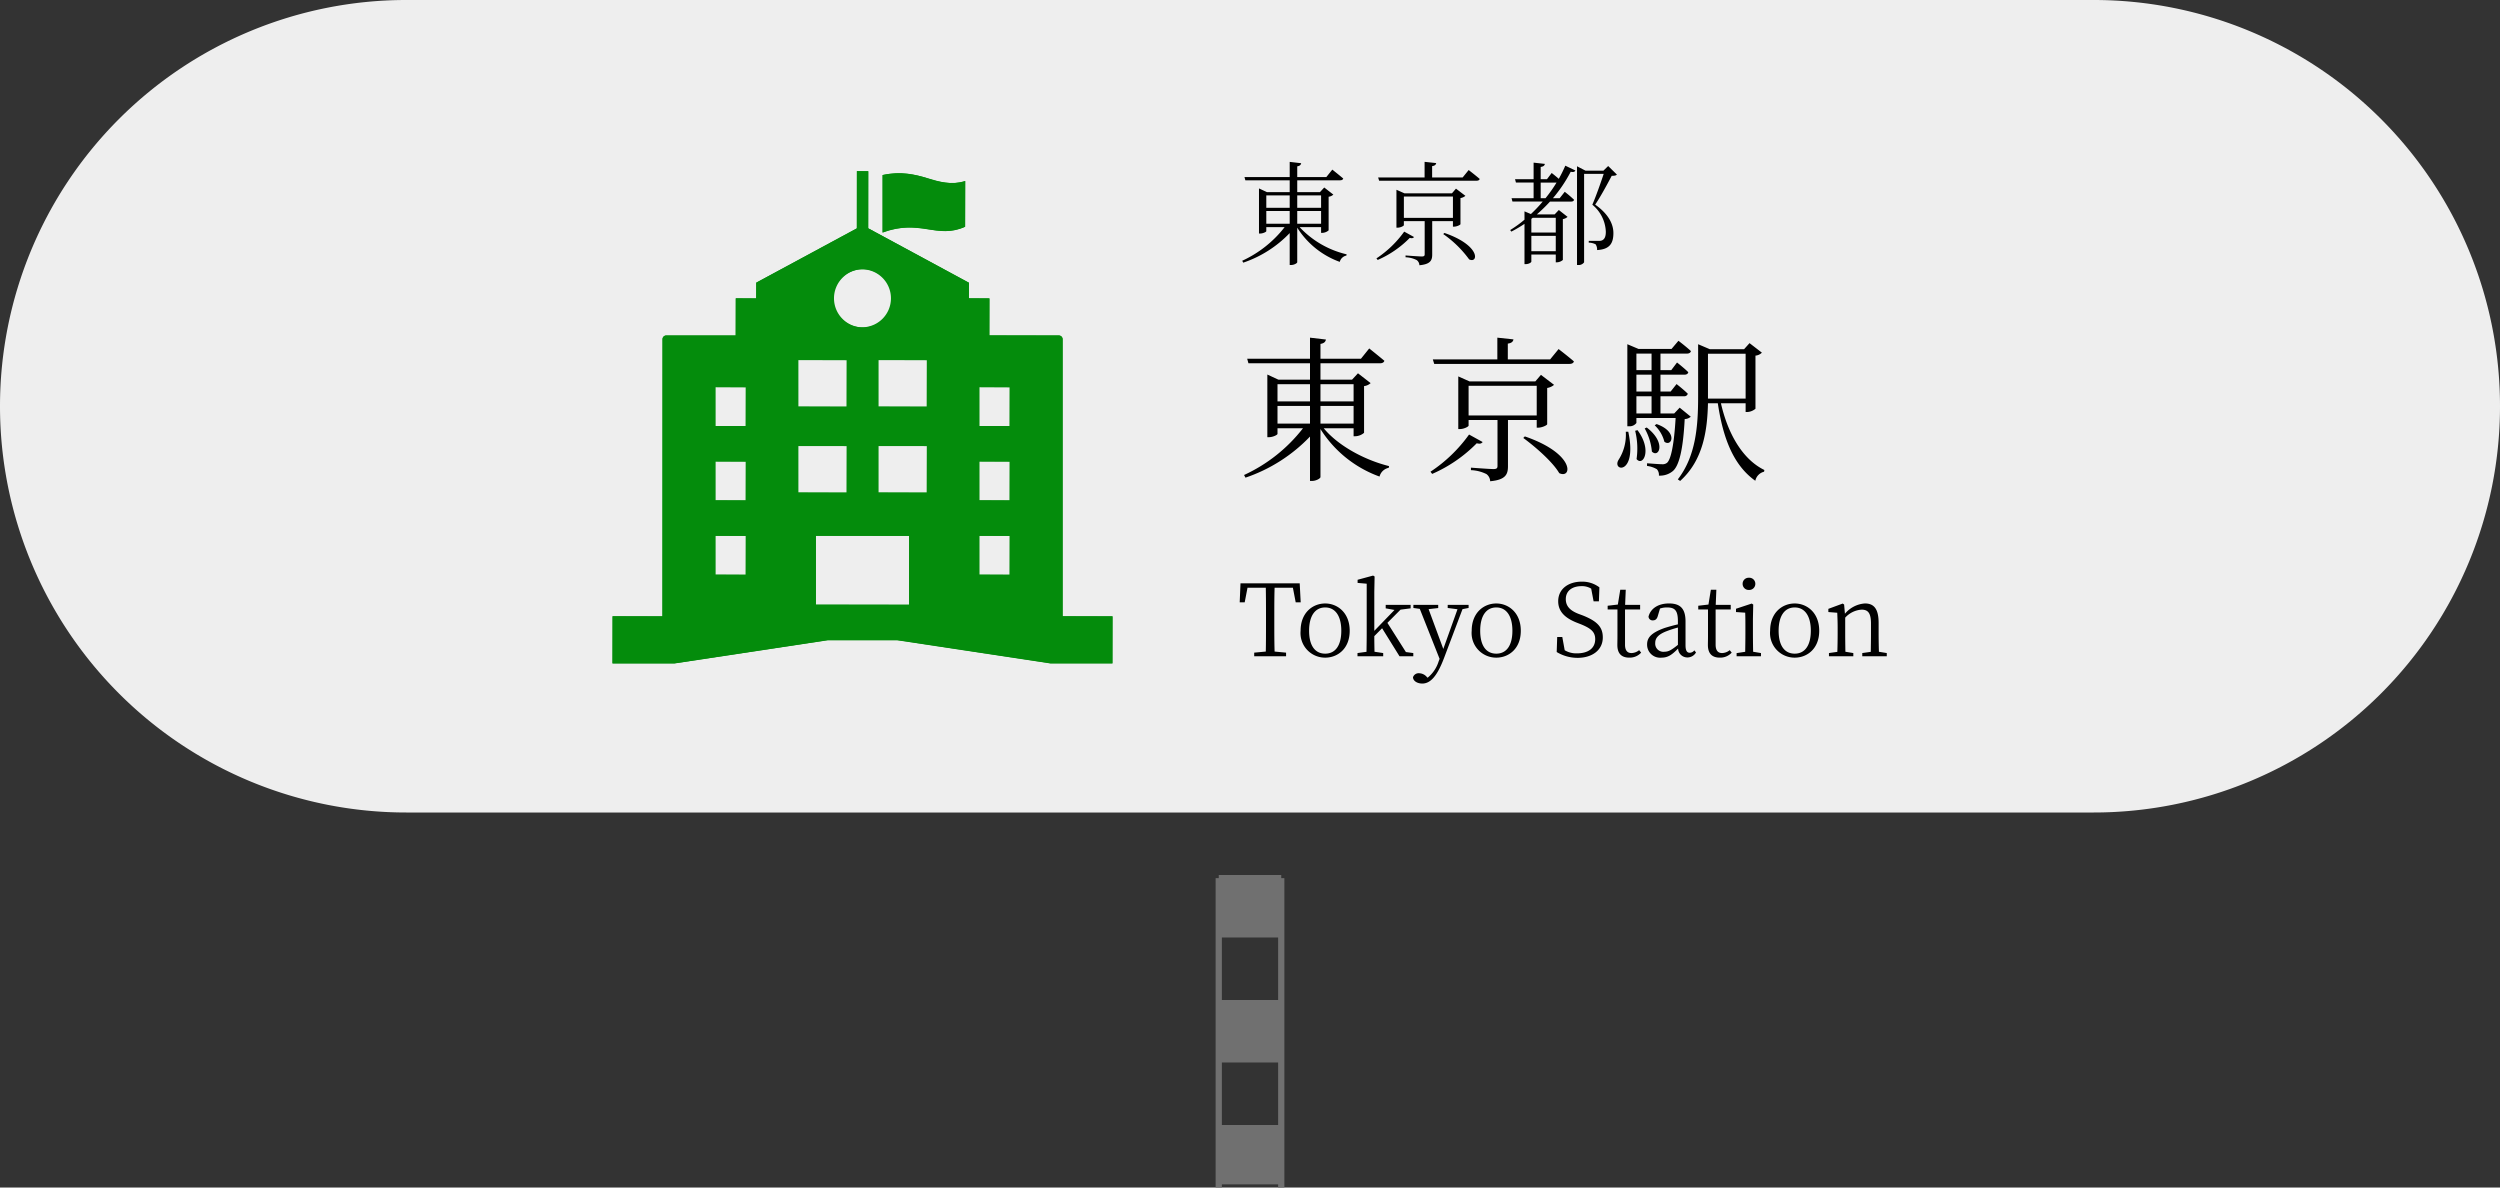 <svg xmlns="http://www.w3.org/2000/svg" width="400" height="190" viewBox="0 0 400 190">
  <rect x="0" y="0" width="400" height="190" fill="#333333" stroke="none"/>
  <g id="グループ_92" data-name="グループ 92" transform="translate(12483 15903)">
    <path id="パス_250" data-name="パス 250" d="M65,0H335a65,65,0,0,1,0,130H65A65,65,0,0,1,65,0Z" transform="translate(-12483 -15903)" fill="#eee"/>
    <path id="パス_251" data-name="パス 251" d="M6.4-10.05h5.2v2.825H6.4Zm5.2-3.475v2.75H6.4v-2.75Zm6.975,0v2.75h-5.3v-2.75Zm-5.3,6.3V-10.05h5.3v2.825Zm5.3.75V-5.2h.25a2.254,2.254,0,0,0,1.425-.55v-7.475A1.867,1.867,0,0,0,21.3-13.7l-2.025-1.575-.95,1.025h-5.05v-2.625H22.8c.35,0,.625-.125.7-.4-.95-.8-2.425-1.975-2.425-1.975L19.75-17.6H13.275v-2.375c.6-.1.8-.35.875-.7l-2.55-.3V-17.6H1.55l.2.725H11.6v2.625H6.55l-1.775-.825V-5.05h.25c.65,0,1.375-.375,1.375-.525v-.9h4.075A25.311,25.311,0,0,1,1.05,1l.225.425A25.688,25.688,0,0,0,11.6-5.15v7.1h.325c.65,0,1.35-.4,1.35-.625V-6.35a18.65,18.65,0,0,0,9.45,7.6A1.908,1.908,0,0,1,24.2-.15l.05-.275c-3.85-.95-8.125-3.225-10.45-6.05Zm18.475,1A23.494,23.494,0,0,1,30.875.475l.275.35a22.724,22.724,0,0,0,7.125-4.9c.55.125.75.05.95-.2Zm-.075-3.05v-4.75h10.9v4.75Zm10.9.725v1.225h.25c.575,0,1.4-.375,1.425-.55v-5.8a2.257,2.257,0,0,0,1.1-.5l-2.1-1.6-.9,1.05H37.125l-1.8-.8V-6.35h.25c.675,0,1.4-.4,1.4-.55v-.9H41.6V-.45c0,.35-.125.5-.65.5-.6,0-3.6-.225-3.6-.225v.4A6.043,6.043,0,0,1,39.825.85a1.463,1.463,0,0,1,.6,1.15c2.475-.225,2.85-1.1,2.85-2.4V-7.8Zm-2.15,2.875C47.675-3.5,50.45-1.075,51.475.7c2.05,1,2.65-3.075-5.5-5.875Zm4.3-12.575H43.25v-2.525c.6-.075.85-.325.9-.675l-2.575-.275V-17.5H31.25l.225.725h21.65c.35,0,.625-.125.7-.4-.95-.825-2.45-1.975-2.45-1.975Zm12.1,11.575A7.394,7.394,0,0,1,61-1.475c-1.225,1.9,3.025,2.65,1.525-4.45Zm1.5-.15A11.757,11.757,0,0,1,63.85-1.55C64.875-.3,66.4-2.975,64-6.175ZM65.15-6.45a9.148,9.148,0,0,1,1.15,3.7c1.1,1.1,2.375-1.4-.825-3.85Zm1.6-.5A5.456,5.456,0,0,1,68.3-4.325c1.175.925,2.25-1.6-1.25-2.825ZM63.825-11.6H66.25v2.75H63.825Zm2.425-6.825v2.65H63.825v-2.65Zm0,6.075H63.825v-2.7H66.25Zm4.5,2.575-.875.925h-2.2V-11.6h3.75a.568.568,0,0,0,.625-.4c-.675-.675-1.8-1.55-1.8-1.55l-.95,1.2H67.675v-2.7H71.5c.325,0,.575-.125.625-.4-.65-.65-1.8-1.55-1.8-1.55L69.4-15.775H67.675v-2.65H71.9c.35,0,.575-.125.65-.4-.775-.725-2-1.65-2-1.65l-1.1,1.3h-5.3l-1.775-.75V-6.8H62.6a1.354,1.354,0,0,0,1.225-.525v-.8H70.1c-.25,4.3-.75,6.625-1.375,7.175a1.162,1.162,0,0,1-.825.225c-.45,0-1.625-.1-2.375-.15V-.45A4.092,4.092,0,0,1,67.1.075,1.373,1.373,0,0,1,67.425,1.1,3.23,3.23,0,0,0,69.65.375c1-.85,1.65-3.4,1.9-8.325a1.552,1.552,0,0,0,.975-.375Zm4.525-1.85V-18.4H81.3v7.175H75.275Zm6.025,1.15v1.4h.225a2.215,2.215,0,0,0,1.35-.525v-8.5a1.634,1.634,0,0,0,1.025-.475L81.925-20.1l-.875.975H75.575l-1.875-.8V-11.6c0,4.775-.35,9.55-3.25,13.3l.375.25c3.725-3.35,4.35-8.175,4.45-12.425H76.85c.85,5.675,2.525,9.925,6,12.4a1.884,1.884,0,0,1,1.4-1.45L84.3.2c-3.6-1.75-5.9-6.025-6.95-10.675Z" transform="translate(-12285 -15828)"/>
    <path id="パス_252" data-name="パス 252" d="M4.608-7.236H8.352V-5.2H4.608Zm3.744-2.5v1.98H4.608v-1.98Zm5.022,0v1.98H9.558v-1.98ZM9.558-5.2V-7.236h3.816V-5.2Zm3.816.54v.918h.18a1.623,1.623,0,0,0,1.026-.4V-9.522a1.344,1.344,0,0,0,.756-.342L13.878-11l-.684.738H9.558v-1.89h6.858c.252,0,.45-.09.5-.288-.684-.576-1.746-1.422-1.746-1.422l-.954,1.188H9.558v-1.71c.432-.072.576-.252.63-.5L8.352-15.1v2.43H1.116l.144.522H8.352v1.89H4.716l-1.278-.594v7.218h.18c.468,0,.99-.27.99-.378v-.648H7.542A18.224,18.224,0,0,1,.756.72l.162.306A18.5,18.5,0,0,0,8.352-3.708V1.4h.234c.468,0,.972-.288.972-.45V-4.572A13.428,13.428,0,0,0,16.362.9,1.374,1.374,0,0,1,17.424-.108l.036-.2A14.976,14.976,0,0,1,9.936-4.662Zm13.3.72A16.916,16.916,0,0,1,22.23.342l.2.252a16.361,16.361,0,0,0,5.13-3.528c.4.09.54.036.684-.144Zm-.054-2.2v-3.42H34.47v3.42Zm7.848.522v.882h.18c.414,0,1.008-.27,1.026-.4V-9.306a1.625,1.625,0,0,0,.792-.36l-1.512-1.152-.648.756H26.73l-1.3-.576v6.066h.18c.486,0,1.008-.288,1.008-.4v-.648h3.33V-.324c0,.252-.09.36-.468.36-.432,0-2.592-.162-2.592-.162V.162a4.351,4.351,0,0,1,1.782.45,1.053,1.053,0,0,1,.432.828c1.782-.162,2.052-.792,2.052-1.728V-5.616Zm-1.548,2.07A17.406,17.406,0,0,1,37.062.5c1.476.72,1.908-2.214-3.96-4.23Zm3.1-9.054H31.14v-1.818c.432-.054.612-.234.648-.486l-1.854-.2v2.5H22.5l.162.522H38.25c.252,0,.45-.09.5-.288-.684-.594-1.764-1.422-1.764-1.422ZM48.51-9.288v-2.5h2.538a22.588,22.588,0,0,1-1.764,2.5Zm2.412,3.132V-3.8H47.016V-5.976l.216-.18ZM47.016-.81V-3.258h3.906V-.81Zm2.5-11.52H48.51v-1.962c.45-.054.63-.234.666-.486l-1.8-.2v2.646h-2.97l.144.54h2.826v2.5H43.848l.144.54h4.842a21.836,21.836,0,0,1-1.89,2l-1.026-.432V-5.85a18.436,18.436,0,0,1-2.286,1.656l.18.252a20.227,20.227,0,0,0,2.106-1.242V1.26h.18c.558,0,.918-.288.918-.4V-.27h3.906V.972h.18a1.532,1.532,0,0,0,.954-.378V-5.94a1.55,1.55,0,0,0,.756-.36l-1.4-1.1-.666.7H47.9A25.29,25.29,0,0,0,50-8.748h3.384c.252,0,.414-.09.468-.288a19.138,19.138,0,0,0-1.494-1.278l-.81,1.026h-1.08a22.626,22.626,0,0,0,2.844-4.23c.45.09.63.018.756-.2l-1.62-.774a20.755,20.755,0,0,1-1.044,2.106c-.522-.468-1.134-.936-1.134-.936Zm9.792-2.106-.756.738h-2.88l-1.35-.7V1.4h.162a1.053,1.053,0,0,0,.972-.432V-13.176H58.59c-.5,1.512-1.3,3.762-1.818,4.932a5.858,5.858,0,0,1,2.16,4.32c0,.738-.18,1.152-.54,1.35a.944.944,0,0,1-.5.108H56.2v.288a2.522,2.522,0,0,1,1.1.27,1.482,1.482,0,0,1,.234.918c1.908-.108,2.61-.954,2.61-2.718,0-1.44-.792-3.06-2.916-4.554.81-1.17,2.016-3.4,2.646-4.608.432,0,.684-.036.828-.2Z" transform="translate(-12285 -15862)"/>
    <path id="パス_253" data-name="パス 253" d="M8.864-10.96l.448,2.336h.8l-.16-3.04H.48L.352-8.624h.8L1.6-10.96H4.528c.032,1.536.032,3.12.032,4.688v.88c0,1.568,0,3.12-.032,4.64L2.672-.576V0h5.1V-.576L5.936-.752c-.048-1.536-.048-3.1-.048-4.64v-.88c0-1.6,0-3.168.048-4.688ZM14.032.224c1.968,0,3.92-1.408,3.92-4.3,0-2.912-1.984-4.368-3.92-4.368-1.984,0-3.936,1.456-3.936,4.368A3.934,3.934,0,0,0,14.032.224Zm0-.64c-1.616,0-2.576-1.264-2.576-3.664,0-2.384.96-3.728,2.576-3.728,1.6,0,2.576,1.344,2.576,3.728C16.608-1.68,15.632-.416,14.032-.416ZM26.944-.672l-2.96-4.672,2.1-2.112L27.7-7.664v-.56H23.712v.56l1.408.256L21.888-4.064V-10.3l.048-2.464-.24-.144-2.48.672v.5l1.456.128v7.968c0,.944-.016,1.984-.032,2.928L19.2-.512V0h4.112V-.512L21.92-.72c-.016-.8-.032-1.68-.032-2.5L23.136-4.48,25.92,0h2.208V-.512ZM36.976-8.224H33.632v.5L35.2-7.52,32.928-1.168,30.576-7.536l1.536-.176v-.512H28.144v.5l1.024.144,3.168,8-.144.368A5.431,5.431,0,0,1,30.416,3.44l-.128-.128a1.66,1.66,0,0,0-1.2-.592.949.949,0,0,0-1.008.64c.016.608.7,1.008,1.488,1.008,1.3,0,2.384-1.184,3.488-4.112L36-7.536l.976-.192ZM41.408.224c1.968,0,3.92-1.408,3.92-4.3,0-2.912-1.984-4.368-3.92-4.368-1.984,0-3.936,1.456-3.936,4.368A3.934,3.934,0,0,0,41.408.224Zm0-.64c-1.616,0-2.576-1.264-2.576-3.664,0-2.384.96-3.728,2.576-3.728,1.6,0,2.576,1.344,2.576,3.728C43.984-1.68,43.008-.416,41.408-.416ZM54.56-6.784c-1.28-.5-2.032-1.184-2.032-2.352,0-1.376,1.072-2.08,2.528-2.08a2.793,2.793,0,0,1,1.536.4l.384,2.032h.848l.08-2.24a4.529,4.529,0,0,0-2.816-.912c-2.112,0-3.776,1.136-3.776,3.136,0,1.68,1.136,2.688,2.928,3.408l.656.256c1.664.672,2.336,1.248,2.336,2.4,0,1.488-1.168,2.272-2.912,2.272a3.569,3.569,0,0,1-1.968-.5l-.384-2.112h-.816l-.08,2.4A6.45,6.45,0,0,0,54.4.256c2.336,0,4.048-1.232,4.048-3.264,0-1.616-.832-2.576-3.2-3.52Zm9.7,5.808a2,2,0,0,1-1.216.464c-.656,0-1.04-.4-1.04-1.344V-7.488h2.416v-.736h-2.4l.1-2.416h-.88l-.384,2.368-1.632.192v.592h1.568v4.3c0,.624-.016.992-.016,1.392,0,1.36.672,2.016,1.888,2.016a2.458,2.458,0,0,0,1.92-.8Zm6.208-.848c-1.024.816-1.488,1.1-2.16,1.1a1.3,1.3,0,0,1-1.472-1.392c0-.64.288-1.312,1.84-1.9a17.117,17.117,0,0,1,1.792-.576Zm2.624.88a.936.936,0,0,1-.72.384c-.432,0-.688-.288-.688-1.216V-5.568c0-2.08-.864-2.88-2.64-2.88-1.7,0-2.944.784-3.28,2.1a.642.642,0,0,0,.7.608c.416,0,.656-.24.784-.7L67.6-7.632a3.31,3.31,0,0,1,1.12-.176c1.216,0,1.744.432,1.744,2.192V-5.1c-.736.16-1.5.384-2.128.576-2.176.784-2.8,1.568-2.8,2.64A2.085,2.085,0,0,0,67.84.224c1.04,0,1.68-.464,2.656-1.456A1.476,1.476,0,0,0,71.968.192a1.569,1.569,0,0,0,1.392-.8Zm5.664-.032a2,2,0,0,1-1.216.464c-.656,0-1.04-.4-1.04-1.344V-7.488h2.416v-.736h-2.4l.1-2.416h-.88l-.384,2.368-1.632.192v.592H75.28v4.3c0,.624-.016.992-.016,1.392,0,1.36.672,2.016,1.888,2.016a2.458,2.458,0,0,0,1.92-.8Zm3.072-9.632a.972.972,0,0,0,1.024-.976.962.962,0,0,0-1.024-.976.958.958,0,0,0-1.008.976A.967.967,0,0,0,81.824-10.608ZM82.5-.72c-.016-.88-.032-2.112-.032-2.928V-6l.048-2.272-.24-.16L79.76-7.6v.528l1.472.1c.032.8.032,1.44.032,2.432v.9c0,.816-.016,2.048-.032,2.928l-1.376.208V0h3.9V-.512Zm6.656.944c1.968,0,3.92-1.408,3.92-4.3,0-2.912-1.984-4.368-3.92-4.368-1.984,0-3.936,1.456-3.936,4.368A3.934,3.934,0,0,0,89.152.224Zm0-.64c-1.616,0-2.576-1.264-2.576-3.664,0-2.384.96-3.728,2.576-3.728,1.6,0,2.576,1.344,2.576,3.728C91.728-1.68,90.752-.416,89.152-.416Zm13.472-.3c-.032-.88-.048-2.1-.048-2.928V-5.312c0-2.256-.736-3.136-2.192-3.136a4.586,4.586,0,0,0-3.2,1.648l-.128-1.472-.224-.16-2.3.848v.512l1.424.112c.032.752.064,1.424.064,2.432v.88c0,.816-.016,2.048-.048,2.944l-1.344.192V0h3.9V-.512L97.264-.72c-.016-.88-.032-2.112-.032-2.928V-6.176a3.869,3.869,0,0,1,2.624-1.28c1.024,0,1.5.544,1.5,2.208v1.6c0,.832-.016,2.064-.032,2.944l-1.36.192V0h3.92V-.512Z" transform="translate(-12285 -15798)"/>
    <path id="パス_116" data-name="パス 116" d="M289.716,14.56V7.237c-4.569,1.41-7.186-2.305-13.227-.946,0,3.685,0,5.521,0,9.213C282.531,13.255,285.147,16.623,289.716,14.56Z" transform="translate(-12618.287 -15881.281)" fill="#048c0c"/>
    <path id="パス_117" data-name="パス 117" d="M276.657,6.426a13.138,13.138,0,0,1,2.626-.28,15.834,15.834,0,0,1,4.7.852,13.124,13.124,0,0,0,3.756.724,7.123,7.123,0,0,0,2.127-.326l-.032,7.3a7.781,7.781,0,0,1-3.2.677,17.1,17.1,0,0,1-2.622-.268,19.563,19.563,0,0,0-3.069-.3,12.17,12.17,0,0,0-4.281.8V6.426Z" transform="translate(-12618.43 -15881.416)" fill="#048c0c"/>
    <path id="パス_118" data-name="パス 118" d="M72.028,75.159V30.836a.608.608,0,0,0-.607-.612H60.308V24.287H57.032v-2.5l-16.108-8.7V3.942H39.092v9.143l-16.1,8.7v2.5H19.712v5.937H8.6a.608.608,0,0,0-.607.612V75.158H0V82.71H9.941L34.443,79H45.558l24.52,3.711H80V75.158H72.028ZM21.32,68.5H16.474V62.3H21.32Zm0-11.893H16.474v-6.2H21.32Zm0-11.893H16.474v-6.2H21.32ZM40.009,19.649a4.639,4.639,0,1,1-4.734,4.638A4.689,4.689,0,0,1,40.009,19.649ZM37.472,34.175v7.439H29.728V34.175ZM29.728,47.924h7.744v7.439H29.728ZM47.451,73.3h-14.9v-11h14.9Zm2.84-17.94H42.546V47.924h7.745Zm0-13.748H42.546V34.176h7.745ZM63.546,68.5H58.7V62.3h4.847Zm0-11.893H58.7v-6.2h4.847Zm0-11.893H58.7v-6.2h4.847Z" transform="translate(-12385 -15879.557)" fill="#048c0c"/>
    <path id="パス_119" data-name="パス 119" d="M0,82.685l.025-7.527,7.965.025.025-44.347a.585.585,0,0,1,.582-.587H19.712l.025-5.962,3.251.025.025-2.53L39.1,13.107l.013-9.165,1.807.025L40.9,13.084,57.02,21.8l-.013,2.483,3.3.025-.025,5.912,11.139.025a.585.585,0,0,1,.581.587V75.158l8,.025-.025,7.5h-9.9l-24.516-3.71H34.443L9.937,82.685ZM32.524,73.3l14.927.025L47.476,62.3l-14.952-.025V73.3ZM58.673,68.5l4.873.025.025-6.221-4.9-.025Zm-42.225,0,4.872.025.025-6.221-4.9-.025ZM58.673,56.606l4.873.025.025-6.221-4.9-.025Zm-42.225,0,4.872.025.025-6.221-4.9-.025Zm26.073-1.243,7.77.025.025-7.464L42.521,47.9Zm-12.818,0,7.769.025.025-7.464L29.7,47.9Zm28.97-10.65,4.873.025.025-6.221-4.9-.025Zm-42.225,0,4.872.025.025-6.221-4.9-.025Zm26.073-3.1,7.77.025.025-7.464-7.795-.025Zm-12.818,0,7.769.025.025-7.464L29.7,34.151ZM40.009,19.624a4.664,4.664,0,1,0,4.759,4.663A4.717,4.717,0,0,0,40.009,19.624Z" transform="translate(-12385 -15879.557)" fill="#048c0c"/>
    <path id="パス_249" data-name="パス 249" d="M0,0V49.5" transform="translate(-12283 -15763)" fill="none" stroke="#707070" stroke-width="10" stroke-dasharray="10 10"/>
    <path id="パス_254" data-name="パス 254" d="M0,0V49.5" transform="translate(-12288 -15762.5)" fill="none" stroke="#707070" stroke-width="1"/>
    <path id="パス_255" data-name="パス 255" d="M0,0V49.5" transform="translate(-12278 -15762.5)" fill="none" stroke="#707070" stroke-width="1"/>
  </g>
</svg>
